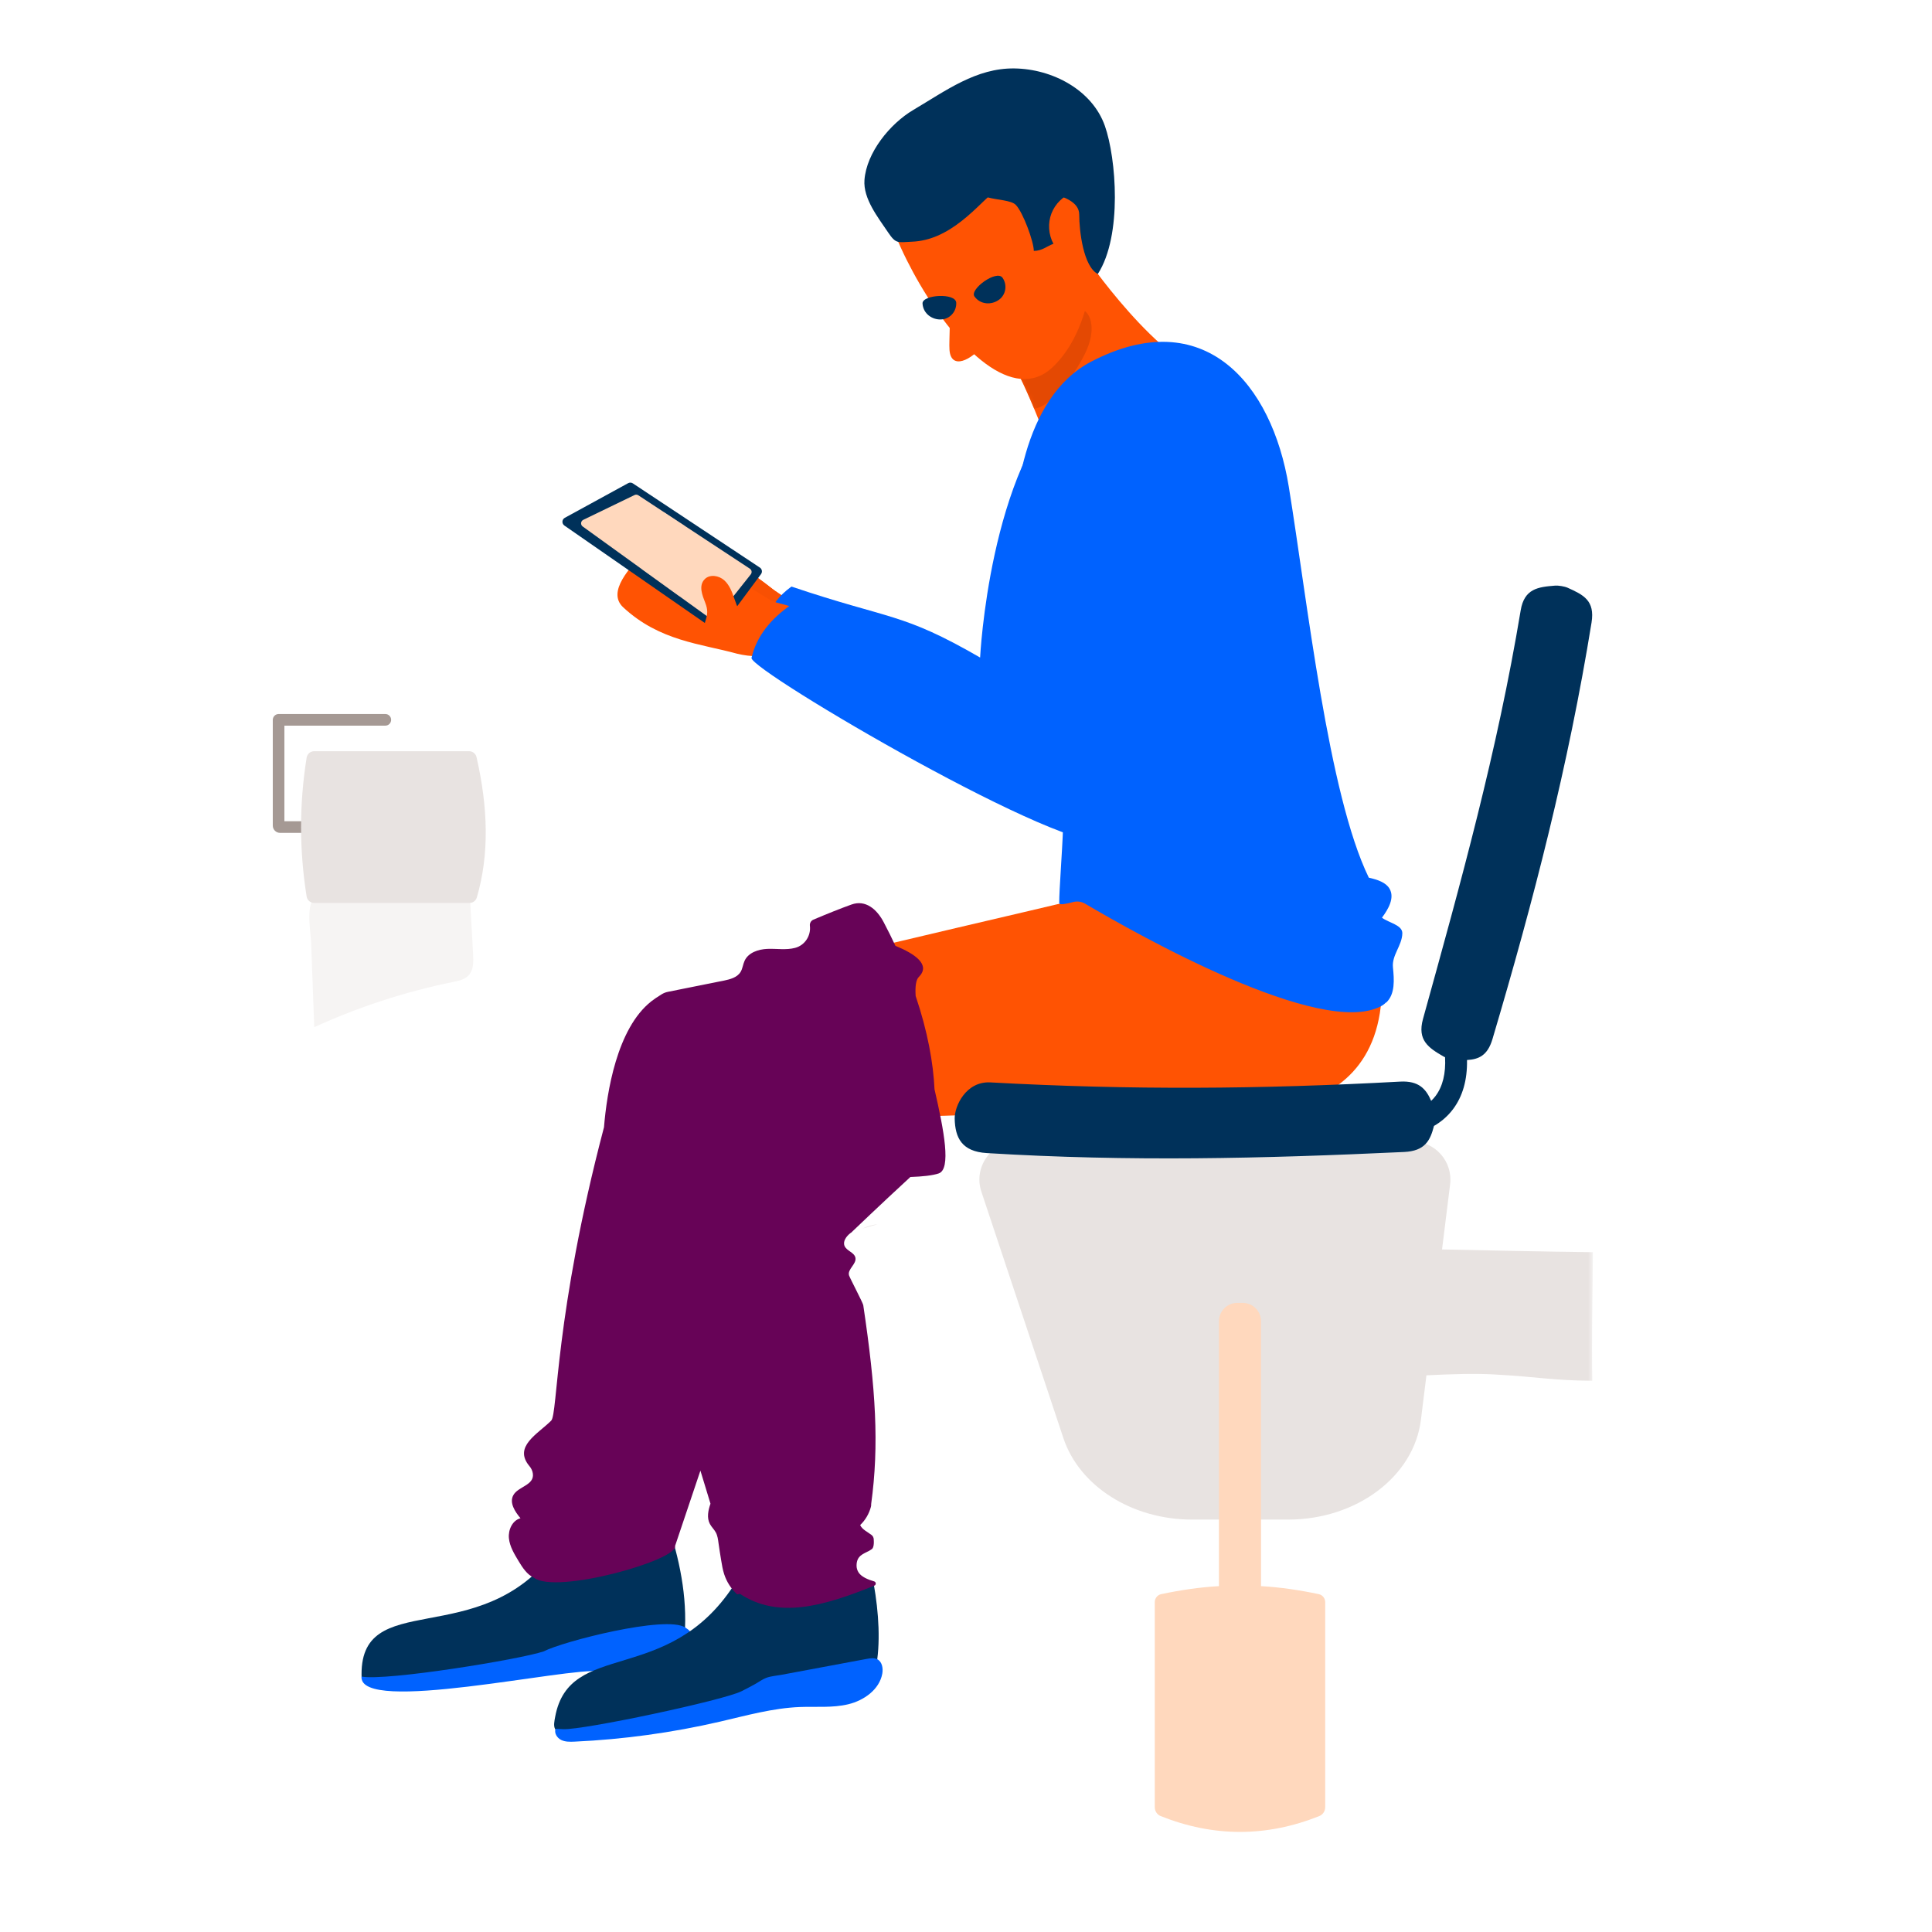 <?xml version="1.0" encoding="UTF-8"?>
<svg width="480px" height="480px" viewBox="0 0 480 480" version="1.1" xmlns="http://www.w3.org/2000/svg" xmlns:xlink="http://www.w3.org/1999/xlink">
    <title>illu/ventilatie/Riolering</title>
    <defs>
        <path d="M21.827,0 C21.827,0 40.655,27.827 55.083,30.634 C70.541,33.642 16.23,58.335 15.111,52.916 C15.111,52.916 5.073,24.22 0.535,22.51 C-4.004,20.8 21.827,0 21.827,0" id="path-1"></path>
        <polygon id="path-3" points="0 0 235.57 0 235.57 174.601 0 174.601"></polygon>
        <path d="M33.532,30.678 L42.16,19.802 C42.512,19.358 42.41,18.708 41.938,18.395 L14.232,0.162 C13.947,-0.028 13.585,-0.052 13.277,0.096 L0.546,6.255 C-0.112,6.573 -0.193,7.481 0.4,7.91 L32.21,30.86 C32.628,31.163 33.211,31.083 33.532,30.678" id="path-5"></path>
    </defs>
    <g id="illu/ventilatie/Riolering" stroke="none" stroke-width="1" fill="none" fill-rule="evenodd">
        <rect id="bounding-box" x="0" y="0" width="480" height="480"></rect>
        <g id="VER_RGB_Toilet" transform="translate(67.773, 17)">
            <path d="M116.635,124.001 C115.167,123.106 113.53,122.239 111.694,122.19 C109.859,122.14 107.863,123.247 107.908,124.738 C105.078,123.054 101.418,122.32 97.949,122.741 C95.898,122.991 93.642,123.889 93.259,125.543 C92.919,127.018 94.245,128.419 95.749,129.291 C98.655,130.977 102.386,131.507 105.31,133.172 C108.092,134.756 109.888,137.215 112.167,139.263 C114.445,141.311 117.727,143.063 121.047,142.475 C124.578,141.851 130.035,136.707 128.975,133.606 C128.391,131.896 125.678,130.52 124.19,129.356 C121.779,127.47 119.316,125.634 116.635,124.001" id="Fill-3" fill="#FF5303"></path>
            <path d="M129.031,133.794 C127.068,133.125 124.503,132.688 123.427,132.014 C121.456,130.78 119.912,129.836 118.71,129.125 L120.567,126.621 C121.8,127.509 123.002,128.427 124.19,129.356 C125.678,130.52 128.391,131.896 128.975,133.606 C128.996,133.668 129.015,133.731 129.031,133.794" id="Fill-4" fill="#F85003"></path>
            <path d="M175.735,146.363 C156.175,135.059 153.529,137.054 128.861,128.729 C122.152,133.606 123.877,137.402 118.997,142.177 C118.997,142.177 174.543,176.964 183.557,177.315 C192.571,177.667 238.281,100.987 238.664,91.138 C239.047,81.29 218.025,62.45 198.017,80.985 C178.009,99.521 175.735,146.363 175.735,146.363" id="Fill-5" fill="#0062FF"></path>
            <path d="M99.036,364.433 C101.856,373.783 103.313,383.2 101.945,392.761 C97.59,396.227 85.473,397.023 74.814,398.322 L74.62,394.325 C74.62,394.325 77.045,395.051 55.799,400.415 C54.322,400.788 22.08,400.081 22.08,400.081 C21.005,376.872 51.314,393.837 70.184,368.342 C74.832,362.063 99.036,364.433 99.036,364.433" id="Fill-6" fill="#00315A"></path>
            <path d="M22.052,399.541 C21.312,409.039 73.352,397.153 81.181,398.234 C88.266,398.642 99.418,396.817 102.472,391.155 C103.707,388.866 104.658,388.764 102.464,387.341 C97.649,384.217 71.872,390.87 67.313,393.281 C61.438,395.272 28.2,400.685 22.052,399.541" id="Fill-7" fill="#0062FF"></path>
            <path d="M131.353,135.153 C130.266,133.527 125.083,133.051 123.427,132.014 C113.575,125.843 114.377,126.933 115.465,128.021 C116.061,128.618 116.741,129.215 115.803,128.617 L118.756,129.96 C116.425,128.201 113.629,126.966 110.712,126.848 C107.795,126.729 104.769,127.823 102.883,130.056 C102.473,130.541 102.131,131.084 101.854,131.659 C101.791,131.527 101.719,131.401 101.662,131.265 C100.856,129.348 100.765,127.219 100.419,125.167 C99.758,121.251 95.843,116.129 92.108,120.324 C88.93,123.894 82.871,130.002 87.066,133.895 C96.102,142.283 106.306,142.919 115.328,145.404 C117.047,145.814 118.793,146.06 120.565,146.018 C124.863,145.918 129.355,143.864 131.263,140.004 C132.014,138.485 132.294,136.562 131.353,135.153" id="Fill-8" fill="#FF5303"></path>
            <path d="M201.474,46.224 C201.474,46.224 220.301,74.051 234.729,76.858 C250.187,79.866 195.876,104.56 194.757,99.14 C194.757,99.14 184.719,70.445 180.181,68.735 C175.642,67.024 201.474,46.224 201.474,46.224" id="Fill-9" fill="#FF5303"></path>
            <g id="Group-12" transform="translate(179.646, 46.224)">
                <mask id="mask-2" fill="white">
                    <use xlink:href="#path-1"></use>
                </mask>
                <g id="Clip-11"></g>
                <path d="M9.497,38.288 C8.28,35.37 6.976,32.421 5.704,29.871 C6.184,28.075 7.138,26.482 8.183,24.816 C10.445,21.214 13.284,18.05 16.375,15.216 C17.434,14.245 18.733,13.262 20.126,13.262 C20.403,13.262 20.684,13.301 20.966,13.387 C21.889,13.665 22.661,14.423 23.121,15.31 C23.582,16.198 23.757,17.205 23.781,18.186 C23.859,21.265 22.536,24.092 21.065,26.661 C18.916,30.414 16.346,33.949 13.034,36.618 C12.013,37.442 10.776,38.199 9.497,38.288" id="Fill-10" fill="#E44903" mask="url(#mask-2)"></path>
            </g>
            <path d="M154.763,19.329 C138.318,19.498 174.304,92.394 193.69,74.285 C204.831,63.877 205.944,41.1 201.7,29.009 C196.599,14.479 168.115,-2.444 154.763,19.329" id="Fill-13" fill="#FF5303"></path>
            <path d="M181.31,52.016 C179.856,49.919 173.034,54.871 174.332,56.662 C175.833,58.732 178.597,58.811 180.427,57.468 C182.134,56.239 182.542,53.793 181.31,52.016" id="Fill-14" fill="#00315A"></path>
            <path d="M176.589,68.623 C173.43,60.568 166.712,52.868 167.52,56.065 C168.73,60.853 167.92,67.331 168.126,69.955 C168.522,75.034 173.611,72.452 176.589,68.623" id="Fill-15" fill="#FF5303"></path>
            <path d="M169.802,58.225 C169.692,55.674 161.284,56.208 161.426,58.417 C161.59,60.97 163.883,62.517 166.146,62.361 C168.245,62.235 169.895,60.387 169.802,58.225" id="Fill-16" fill="#00315A"></path>
            <path d="M165.104,41.591 C169.438,39.727 173.023,36.492 176.398,33.191 C177.883,31.738 179.569,30.161 181.645,30.141 C184.413,30.114 200.358,29.988 200.358,36.31 C200.358,40.355 201.382,49.235 204.982,51.068 C211.138,41.492 209.529,22.233 206.736,14.29 C203.591,5.35 193.686,0.117 184.223,0.002 C174.76,-0.115 167.292,5.492 159.142,10.31 C153.3,13.763 147.501,20.944 147,27.721 C146.656,32.371 150.376,37.02 152.875,40.74 C154.875,43.717 155.316,43.181 158.79,43.05 C160.96,42.968 163.112,42.447 165.104,41.591" id="Fill-17" fill="#00315A"></path>
            <g id="Group-21" transform="translate(92.295, 197.816)">
                <mask id="mask-4" fill="white">
                    <use xlink:href="#path-3"></use>
                </mask>
                <g id="Clip-19"></g>
                <path d="M31.555,63.717 L41.395,174.601 L23.023,172.781 L1.935,66.122 C1.935,66.122 -10.272,37.614 26.635,28.06 C63.995,18.39 136.912,2.461 135.702,1.293 C135.702,1.293 183.265,-9.29 183.265,30.089 C183.265,69.466 137.341,60.431 137.341,60.431 L31.555,63.717" id="Fill-18" fill="#FF5303" mask="url(#mask-4)"></path>
                <path d="M235.672,96.29 C223.085,96.13 210.653,95.863 198.203,95.605 L200.209,79.422 C200.911,73.761 196.503,68.763 190.807,68.763 L92.741,68.763 C86.273,68.763 81.707,75.109 83.752,81.254 L104.133,142.487 C108.113,154.444 121.189,162.722 136.097,162.722 L159.96,162.722 C176.961,162.722 191.208,152.025 192.953,137.951 L194.326,126.879 C200.534,126.569 206.41,126.397 211.063,126.655 C222.602,127.293 225.485,128.167 235.54,128.224 C235.329,117.572 235.639,106.936 235.672,96.29" id="Fill-20" fill="#E8E3E1" mask="url(#mask-4)"></path>
            </g>
            <path d="M245.525,311.261 C245.525,308.742 243.486,306.699 240.972,306.699 L239.623,306.699 C237.108,306.699 235.069,308.742 235.069,311.261 L235.069,377.072 C230.287,377.336 225.506,378.055 220.725,379.06 C219.79,379.257 219.125,380.089 219.125,381.046 L219.125,431.991 C219.125,432.959 219.703,433.843 220.601,434.202 C233.732,439.444 246.863,439.444 259.993,434.202 C260.891,433.843 261.469,432.959 261.469,431.991 L261.469,381.046 C261.469,380.089 260.803,379.257 259.869,379.06 C255.088,378.055 250.307,377.336 245.525,377.072 L245.525,311.261 Z" id="Fill-28" fill="#FFD8BD"></path>
            <path d="M321.703,129.024 C320.94,128.68 319.402,128.433 318.581,128.498 C314.384,128.833 310.938,129.218 310.036,134.649 C304.2,169.762 295.225,202.027 285.763,236.167 C284.299,241.448 287.161,243.343 290.838,245.467 C290.955,245.534 291.097,245.602 291.248,245.669 C291.455,249.696 290.668,252.92 288.889,255.29 C288.548,255.743 288.179,256.141 287.796,256.506 C286.527,253.553 284.721,251.468 280.079,251.722 C245.265,253.62 213.176,253.832 178.297,251.921 C172.198,251.587 169.347,257.854 169.416,260.941 C169.526,265.675 171.172,269.098 177.383,269.478 C212.897,271.644 245.683,270.851 281.057,269.208 C286.308,268.964 287.575,266.32 288.495,262.736 C290.13,261.791 291.781,260.475 293.18,258.634 C295.623,255.419 296.794,251.304 296.702,246.357 C299.599,246.198 301.812,245.254 303.026,241.158 C313.267,206.632 321.878,173.296 327.639,137.685 C328.53,132.176 325.605,130.784 321.703,129.024" id="Fill-30" fill="#00315A"></path>
            <path d="M111.263,139.167 L121.301,125.631 C121.687,125.111 121.558,124.373 121.018,124.016 L89.454,103.092 C89.106,102.862 88.658,102.842 88.291,103.043 L72.547,111.651 C71.811,112.054 71.756,113.092 72.446,113.571 L109.715,139.422 C110.216,139.77 110.9,139.656 111.263,139.167" id="Fill-32" fill="#00315A"></path>
            <path d="M110.127,136.574 L118.755,125.698 C119.107,125.255 119.005,124.605 118.533,124.291 L90.827,106.058 C90.542,105.869 90.18,105.844 89.872,105.993 L77.141,112.151 C76.483,112.47 76.402,113.377 76.995,113.806 L108.805,136.756 C109.223,137.059 109.806,136.979 110.127,136.574" id="Fill-33" fill="#FFD8BD"></path>
            <g id="Group-39" transform="translate(76.595, 105.896)">
                <mask id="mask-6" fill="white">
                    <use xlink:href="#path-5"></use>
                </mask>
                <g id="Clip-35"></g>
                <path d="M24.438,25.252 L15.118,18.528 C15.323,17.526 15.628,16.561 15.743,15.525 C15.589,15.548 15.434,15.56 15.279,15.56 C13.782,15.56 12.312,14.503 11.895,13.052 C11.732,12.484 11.741,11.883 11.884,11.313 C11.884,11.313 11.789,9.462 12.63,8.254 C13.406,7.138 14.669,6.266 16.009,6.266 C16.12,6.266 16.232,6.272 16.343,6.285 C16.444,6.295 16.542,6.314 16.639,6.334 C17.631,5.335 18.925,4.632 20.315,4.396 C20.41,4.38 20.506,4.366 20.603,4.354 L25.796,7.772 C25.296,8.49 24.676,9.09 23.839,9.249 C23.692,9.277 23.544,9.289 23.396,9.289 C22.77,9.289 22.144,9.065 21.548,8.84 C20.935,8.609 20.295,8.372 19.65,8.372 C19.52,8.372 19.389,8.382 19.259,8.403 L19.14,8.433 C19.445,9.029 19.637,9.69 19.687,10.347 C19.832,12.246 19.105,14.09 18.39,15.855 C20.164,16.462 21.98,17.092 23.432,18.28 C24.884,19.467 25.919,21.35 25.58,23.196 C25.435,23.987 25.016,24.699 24.438,25.252" id="Fill-34" fill="#FFD8BD" mask="url(#mask-6)"></path>
                <path d="M24.108,16.947 C24.095,16.947 24.082,16.946 24.069,16.941 C23.816,16.854 23.989,16.199 24.063,16.015 C24.197,15.684 24.535,15.411 24.876,15.411 C24.952,15.411 25.029,15.426 25.104,15.456 C25.05,15.033 25.205,14.588 25.512,14.292 C25.766,14.045 26.12,13.906 26.475,13.906 C26.545,13.906 26.616,13.912 26.686,13.923 C26.56,14.119 26.431,14.312 26.296,14.502 C26.62,14.657 26.834,15.016 26.814,15.374 C26.771,16.113 26.193,16.001 25.765,16.333 C25.556,16.496 25.483,16.838 25.301,16.838 C25.245,16.838 25.177,16.804 25.092,16.721 C24.948,16.58 24.926,16.371 24.977,16.138 L24.946,16.174 C24.814,16.317 24.352,16.947 24.108,16.947" id="Fill-36" fill="#FFD8BD" mask="url(#mask-6)"></path>
                <path d="M21.224,15.338 C20.806,15.338 20.716,15.168 20.716,15.168 C20.646,14.662 20.987,14.131 21.474,13.983 C21.836,14.351 21.852,15.3 21.338,15.334 C21.297,15.337 21.259,15.338 21.224,15.338" id="Fill-37" fill="#FFD8BD" mask="url(#mask-6)"></path>
                <path d="M22.956,13.111 C22.827,13.01 22.698,12.909 22.569,12.807 C22.622,12.434 22.622,12.223 22.622,12.223 C22.716,12.097 22.872,12.033 23.028,12.033 C23.179,12.033 23.331,12.093 23.425,12.214 C23.5,12.572 23.293,12.969 22.956,13.111" id="Fill-38" fill="#FFD8BD" mask="url(#mask-6)"></path>
            </g>
            <path d="M107.317,126.886 C108.581,125.605 110.857,125.981 112.187,127.192 C113.517,128.404 114.141,130.186 114.732,131.887 C115.322,133.587 115.981,135.365 117.352,136.531 C118.553,137.552 120.144,137.964 121.521,138.73 C122.899,139.495 124.172,140.917 123.89,142.469 C123.714,143.433 122.957,144.21 122.087,144.657 C121.217,145.106 120.236,144.464 119.272,144.629 C117.278,144.972 115.495,144.248 113.484,144.033 C108.868,143.539 105.994,141.725 107.476,137.303 C108.056,135.57 108.127,134.536 107.45,132.778 C106.758,130.983 105.695,128.531 107.317,126.886" id="Fill-40" fill="#FF5303"></path>
            <path d="M189.075,45.338 C191.127,45.338 192.324,44.158 193.949,43.569 C192.713,41.29 192.526,38.467 193.452,36.046 C194.378,33.624 196.4,31.648 198.84,30.78 C196.423,26.239 191.688,23.017 186.581,22.439 C184.738,22.231 175.004,31.296 177.631,32.038 C179.953,32.694 183.427,32.731 184.581,33.887 C186.374,35.683 189.075,43.05 189.075,45.338" id="Fill-41" fill="#00315A"></path>
            <path d="M198.475,159.684 L128.736,133.267 C123.796,136.71 120.233,140.944 118.93,146.475 C118.922,149.802 198.464,196.446 207.495,191.869 C215.545,187.791 240.297,103.01 240.297,93.154 C240.297,83.297 212.983,72.337 205.036,88.504 C190.63,117.806 198.475,159.684 198.475,159.684" id="Fill-42" fill="#0062FF"></path>
            <line x1="124.072" y1="398.129" x2="124.072" y2="398.129" id="Fill-43" fill="#0062FF"></line>
            <path d="M145.755,375.992 C144.403,374.912 142.489,373.392 143.075,371.854 C138.435,373.78 130.368,375.765 119.251,374.662 C117.339,374.472 115.505,375.39 114.447,376.996 C98.019,401.962 73.71,390.314 70.159,409.531 C69.755,411.72 69.228,413.803 73.681,413.803 C80.708,413.803 95.722,414.123 102.787,412.21 C117.025,408.353 124.536,401.962 124.536,401.962 L124.329,404.65 C134.154,405.706 143.221,404.254 149.774,397.69 C151.065,391.391 150.558,383.591 149.298,376.501 C148.25,376.224 146.599,376.667 145.755,375.992" id="Fill-44" fill="#00315A"></path>
            <path d="M70.255,412.506 C69.862,413.574 70.628,414.788 71.649,415.288 C72.669,415.788 73.859,415.756 74.993,415.704 C87.135,415.145 99.225,413.484 111.067,410.746 C117.651,409.224 124.221,407.362 130.972,407.101 C134.982,406.947 139.06,407.356 142.962,406.422 C146.864,405.487 150.709,402.774 151.429,398.821 C151.67,397.494 151.398,395.875 150.205,395.248 C149.404,394.829 148.437,394.984 147.549,395.149 C141.891,396.206 136.234,397.262 130.576,398.318 C129.162,398.582 127.748,398.846 126.333,399.11 C125.124,399.336 123.754,399.42 122.599,399.857 C121.619,400.227 120.708,400.919 119.791,401.426 C118.677,402.042 117.549,402.634 116.41,403.201 C111.872,405.462 77.212,412.837 72.126,412.61 C71.502,412.582 70.878,412.548 70.255,412.506" id="Fill-45" fill="#0062FF"></path>
            <path d="M146.513,288.219 L150.259,287.16 C148.963,287.304 147.696,287.67 146.513,288.219" id="Fill-46" fill="#E8E3E1"></path>
            <path d="M280.633,214.92 C280.701,212.784 277.259,212.302 275.573,210.994 C277.146,208.882 278.778,206.081 277.459,203.801 C276.561,202.249 274.493,201.545 272.304,201.055 C262.213,180.338 257.044,132.316 252.419,103.899 C248.238,78.207 231.329,58.367 203.45,72.783 C186.017,81.798 183.776,108.486 183.776,121.418 C183.776,144.909 187.644,153.397 194.935,169.007 C198.153,175.896 195.386,200.143 195.386,207.389 C195.386,207.946 197.367,207.511 198.832,207.114 C199.843,206.84 200.916,206.986 201.818,207.519 C215.373,215.522 260.395,240.822 275.279,233.013 C275.785,232.748 276.2,232.438 276.542,232.087 L276.67,232.048 C278.873,229.921 278.604,226.388 278.302,223.338 C278.001,220.288 280.535,217.983 280.633,214.92" id="Fill-47" fill="#0062FF"></path>
            <path d="M10.301,238.197 C10.045,231.27 9.79,224.343 9.535,217.416 C9.403,213.845 7.84,206.986 11.373,204.76 C13.308,203.541 16.56,203.259 19.915,203.259 C21.365,203.259 22.837,203.311 24.227,203.364 C25.619,203.417 26.931,203.47 28.066,203.47 C28.551,203.47 29.003,203.46 29.416,203.437 C35.87,203.07 42.324,202.704 48.777,202.337 C49.108,208.244 49.437,214.15 49.768,220.057 C49.866,221.827 49.906,223.796 48.822,225.136 C47.868,226.315 46.318,226.655 44.887,226.945 C33.027,229.352 21.409,233.132 10.301,238.197" id="Fill-48" fill="#F6F4F3"></path>
            <path d="M31.497,189.926 L1.807,189.926 C0.809,189.926 0,189.116 0,188.117 L0,161.859 C0,161.05 0.655,160.394 1.463,160.394 L27.962,160.394 C28.759,160.394 29.404,161.041 29.404,161.839 C29.404,162.637 28.759,163.284 27.962,163.284 L2.885,163.284 L2.885,187.037 L31.497,187.037 L31.497,189.926" id="Fill-49" fill="#A59994"></path>
            <path d="M10.287,207.33 C9.359,207.33 8.559,206.658 8.412,205.74 C6.567,194.235 6.567,182.728 8.412,171.223 C8.559,170.305 9.359,169.633 10.287,169.633 L48.769,169.633 C49.649,169.633 50.42,170.24 50.617,171.099 C53.443,183.45 53.867,195.184 50.685,205.992 C50.45,206.79 49.704,207.33 48.873,207.33 L10.287,207.33 Z" id="Fill-50" fill="#E8E3E1"></path>
            <path d="M115.324,126.366 C115.096,126.366 114.876,126.335 114.679,126.254 C114.239,126.071 114.361,125.574 114.542,125.314 C114.723,125.053 114.901,125.045 115.153,124.984 C115.151,124.74 115.1,124.592 115.305,124.363 C115.442,124.21 115.696,124.062 115.944,124.062 C116.066,124.062 116.187,124.098 116.291,124.187 C116.83,124.648 116.811,125.452 116.895,126.117 C116.421,126.205 115.847,126.366 115.324,126.366" id="Fill-56" fill="#FFD8BD"></path>
            <path d="M164.406,253.636 C164.099,247.088 162.702,239.269 159.719,230.454 C159.571,228.134 159.775,226.446 160.514,225.706 C163.532,222.682 159.511,219.961 154.692,217.986 C153.792,216.062 152.822,214.103 151.774,212.111 C150.081,208.897 147.277,206.471 143.779,207.726 C141.093,208.69 137.849,209.986 134.319,211.483 C133.722,211.736 133.363,212.357 133.441,213.001 C133.741,215.488 132.19,217.854 129.773,218.496 C127.53,219.092 125.176,218.65 122.867,218.748 C120.643,218.841 118.18,219.655 117.233,221.673 C116.807,222.579 116.738,223.637 116.213,224.488 C115.353,225.885 113.567,226.328 111.961,226.65 C107.365,227.572 102.768,228.494 98.172,229.416 C97.611,229.529 97.072,229.744 96.586,230.046 C95.521,230.707 94.663,231.288 94.054,231.767 C85.458,238.535 82.994,254.471 82.287,263.059 C70.004,309.704 70.827,334.294 69.169,335.954 C65.851,339.277 59.659,342.391 63.781,347.276 C64.226,347.805 64.532,348.453 64.618,349.138 C64.987,352.058 60.92,352.275 59.733,354.526 C58.746,356.397 60.183,358.586 61.543,360.207 C59.527,360.725 58.459,363.094 58.664,365.169 C58.868,367.243 60.01,369.088 61.083,370.875 C62.048,372.483 63.227,374.267 64.862,374.964 C70.306,379.219 100.787,370.589 99.947,367.085 L106.241,348.37 L108.743,356.584 C108.166,358.254 107.784,360.09 108.596,361.621 C109.003,362.386 109.672,362.986 110.079,363.751 C110.506,364.55 110.618,365.473 110.739,366.371 C110.933,367.804 111.167,369.232 111.401,370.66 C111.59,371.813 111.78,372.971 112.139,374.084 C112.759,376.002 113.885,377.754 115.371,379.115 C115.605,379.102 115.829,379.047 116.046,378.973 C125.487,385.207 136.548,382.18 149.458,376.948 C149.949,376.749 149.916,376.039 149.406,375.89 C147.921,375.458 146.259,374.789 145.536,373.673 C145.211,373.171 145.036,372.577 145.036,371.979 C145.036,369.466 146.751,369.063 148.162,368.3 C148.339,368.205 148.514,368.094 148.684,367.973 C148.663,367.886 148.713,367.952 148.713,367.952 C149.377,367.657 149.367,366.213 149.302,365.377 C149.27,364.973 149.075,364.601 148.754,364.355 C147.781,363.608 146.433,363.009 145.933,361.901 C147.225,360.679 148.141,359.083 148.604,357.367 C148.664,357.146 148.68,356.916 148.664,356.688 C150.687,341.94 149.809,328.085 146.7,307.253 C146.617,306.698 143.349,300.465 143.171,299.88 C142.703,298.337 145.066,297.072 144.757,295.489 C144.496,294.152 142.573,293.807 142.053,292.548 C141.581,291.406 142.495,290.171 143.459,289.4 C143.596,289.291 143.745,289.197 143.886,289.094 L143.881,289.065 C143.881,289.065 150.993,282.244 158.406,275.421 C161.414,275.315 163.935,275.049 165.442,274.536 C168.581,273.468 166.792,263.993 164.406,253.636" id="Fill-57" fill="#670357"></path>
        </g>
    </g>
</svg>